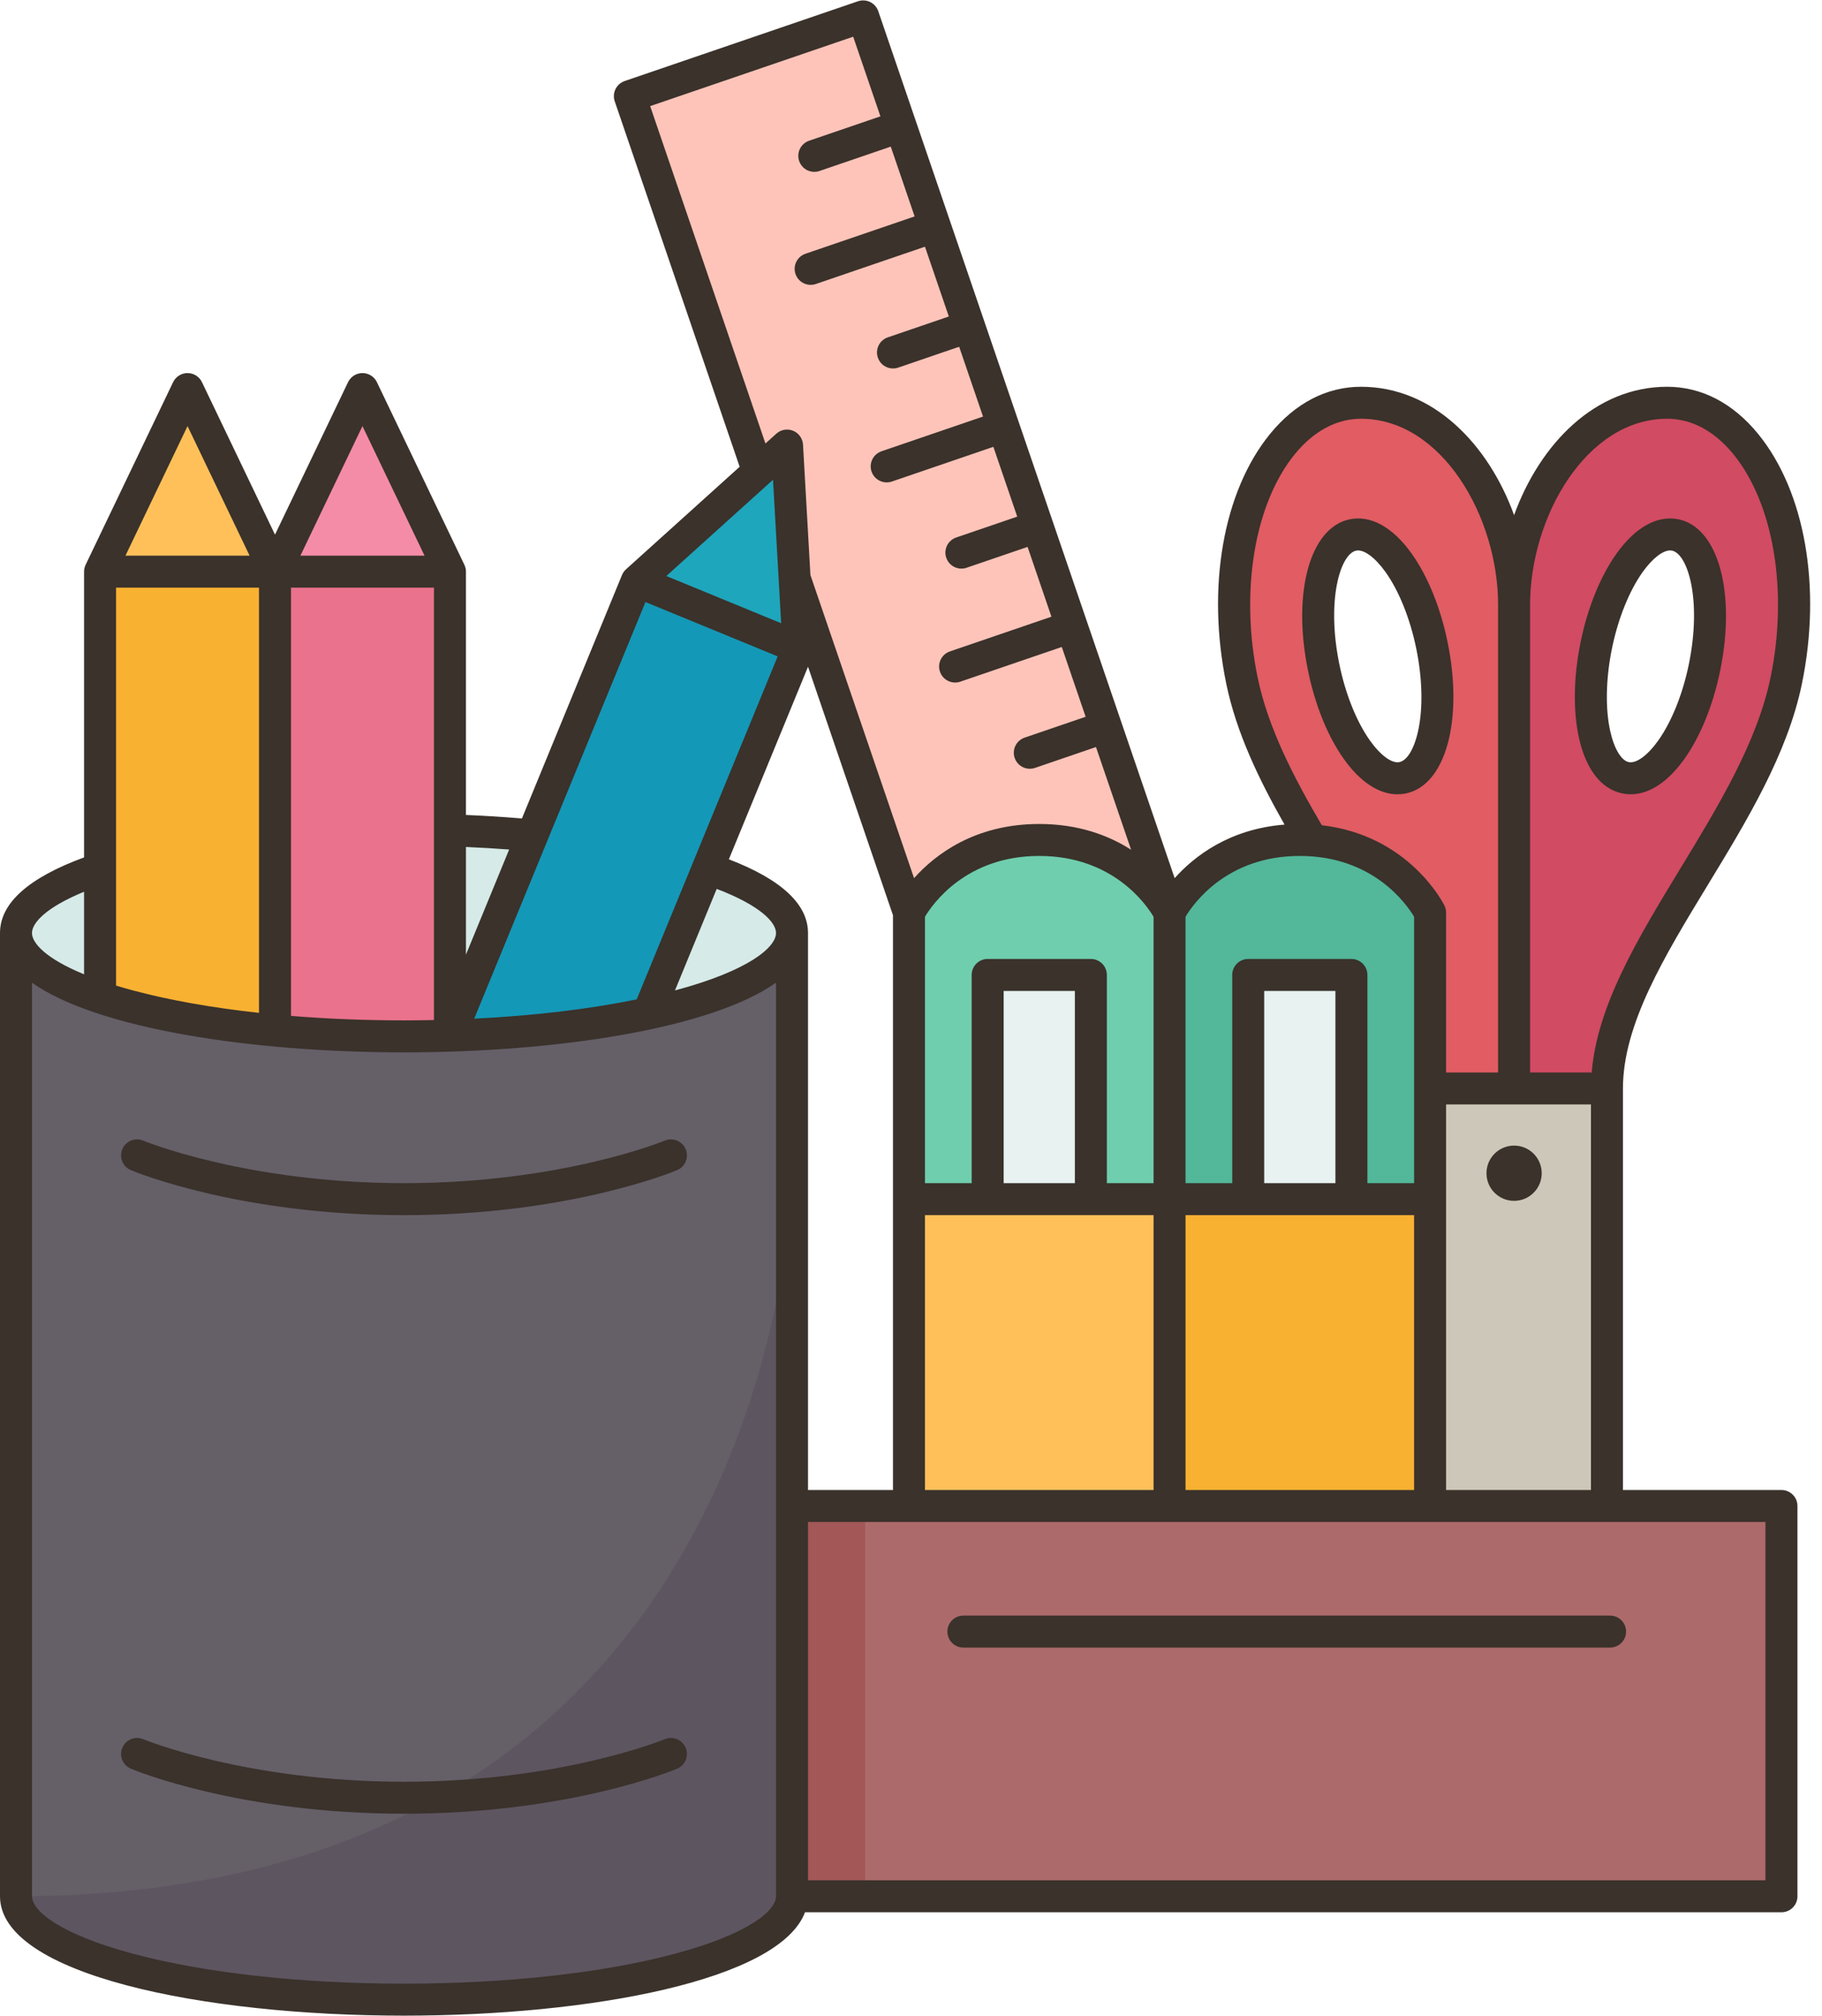 <?xml version="1.0" encoding="UTF-8"?>
<!DOCTYPE svg PUBLIC '-//W3C//DTD SVG 1.0//EN'
          'http://www.w3.org/TR/2001/REC-SVG-20010904/DTD/svg10.dtd'>
<svg height="504.1" preserveAspectRatio="xMidYMid meet" version="1.0" viewBox="0.0 -0.1 455.7 504.1" width="455.7" xmlns="http://www.w3.org/2000/svg" xmlns:xlink="http://www.w3.org/1999/xlink" zoomAndPan="magnify"
><g
  ><g
    ><g
      ><path d="M416.977,100.63c22.35,0,37.27,33.09,29.79,69.45c-7.49,36.37-44.85,70.04-44.85,102.04 c-6.995,11.164-14.669,12.199-23.23,0c-10.33-42.443-11.915-83.083,0-120.94C378.687,126.64,394.617,100.63,416.977,100.63z M426.317,166.82c3.43-16.77,0.15-31.6-7.32-33.13c-7.48-1.53-16.32,10.82-19.75,27.59c-3.43,16.77-0.16,31.61,7.32,33.14 C414.047,195.94,422.887,183.59,426.317,166.82z" fill="#d14b62"
      /></g
      ><g
      ><path d="M340.407,100.63c-22.36,0-37.27,33.09-29.79,69.45c2.82,13.7,9.87,27,17.58,39.99l29.48,62.05 c5.719,6.515,12.678,6.739,21.01,0V151.18C378.687,126.64,362.767,100.63,340.407,100.63z M350.817,194.42 c-7.48,1.52-16.32-10.83-19.75-27.6s-0.16-31.6,7.32-33.13c7.47-1.53,16.32,10.82,19.75,27.59S358.287,192.89,350.817,194.42z" fill="#e15c63"
      /></g
      ><g
      ><path d="M445.557,376.54v97.61l-247.47,0c-31.305-35.192-28.939-67.528,0-97.61l29.26,0l71.706-30.696 l58.624,9.915l44.24,20.781H445.557z" fill="#ad6a6a"
      /></g
      ><g
      ><path d="M276.617 181.64L268.057 156.62 259.507 131.59 250.947 106.57 242.387 81.54 215.877 4 157.537 23.95 189.637 117.83 188.748 138.574 198.737 144.47 198.737 144.48 227.347 228.14 292.507 228.13z" fill="#fec4b9"
      /></g
      ><g
      ><path d="M401.917,272.12v104.42l-44.24,0c-23.33-23.565-20.121-49.422,0-76.74 c-6.08-10.38-8.241-20.016,0-27.68h21.01H401.917z" fill="#cdc7b9"
      /></g
      ><g
      ><path d="M357.677,299.8v76.74l-65.16,0c-6.03-25.58-6.03-51.16,0-76.74l21.3-13.39l24.18-3.557 L357.677,299.8z" fill="#f9b132"
      /></g
      ><g
      ><path d="M292.517 299.8L292.517 376.54 227.347 376.54 227.347 299.8 247.604 295.115 272.837 292.049z" fill="#ffc05a"
      /></g
      ><g
      ><path d="M328.197,210.07c21.26,1.49,29.48,18.07,29.48,18.07v43.98v27.68h-19.68l-6.401-39.222 l-11.24-5.698l-8.159,44.92l-19.68,0c-8.551-25.956-9.855-50.159,0-71.66c0,0,9.01-18.18,32.58-18.18 C326.157,209.96,327.197,210,328.197,210.07z" fill="#53b79a"
      /></g
      ><g
      ><path d="M292.517,228.14v71.66h-19.68l-6.023-38.2l-12.262-2.69l-7.525,40.89h-19.68v-71.66 c0,0,9.02-18.18,32.58-18.18c23.2,0,32.3,17.62,32.58,18.17L292.517,228.14z" fill="#6fceae"
      /></g
      ><g
      ><path d="M312.197 243.73H337.997V299.8H312.197z" fill="#e7f2f1"
      /></g
      ><g
      ><path d="M247.027 243.73H272.837V299.8H247.027z" fill="#e7f2f1"
      /></g
      ><g
      ><path d="M3.997,233.24v240.91c0,14.28,43.45,25.85,97.05,25.85c53.59,0,97.04-11.57,97.04-25.85v-97.61 v-143.3H3.997z" fill="#655f68"
      /></g
      ><g
      ><path d="M177.007,217.15c13.2,4.41,21.08,10,21.08,16.09c0,8.11-14.02,15.34-35.95,20.09l0-0.01 C153.34,238.592,158.301,226.536,177.007,217.15z" fill="#d6eae8"
      /></g
      ><g
      ><path d="M25.027,217.16c12.529,10.599,13.471,21.307,0,32.15c-13.17-4.41-21.03-9.99-21.03-16.07 S11.867,221.58,25.027,217.16z" fill="#d6eae8"
      /></g
      ><g
      ><path d="M133.117,208.83c6.806,20.866-1.672,37.066-20.58,50.08c-15.833-19.057-20.694-36.769,0-51.35 C119.667,207.79,126.557,208.22,133.117,208.83z" fill="#d6eae8"
      /></g
      ><g
      ><path d="M199.727,161.88l-22.72,55.27l-14.87,36.17v0.01c-13.88,3-30.93,4.99-49.6,5.58l20.58-50.08 l26.14-63.59C178.096,139.693,191.586,145.24,199.727,161.88z" fill="#1498b7"
      /></g
      ><g
      ><path d="M198.737 144.48L199.727 161.88 159.257 145.24 189.637 117.84 189.637 117.83 196.857 111.32 198.737 144.47z" fill="#1ea6bc"
      /></g
      ><g
      ><path d="M112.537,207.56v51.35c-3.77,0.12-7.6,0.18-11.49,0.18c-11.31,0-22.17-0.52-32.27-1.47 c-12.708-39.899-11.858-78.038,0-114.75c14.587-12.411,29.173-12.411,43.76,0L112.537,207.56z" fill="#ea728c"
      /></g
      ><g
      ><path d="M90.657 97.2L112.537 142.87 68.777 142.87z" fill="#f48ca7"
      /></g
      ><g
      ><path d="M68.777,142.87l0,114.75c-17.38-1.63-32.5-4.54-43.75-8.31v-32.15l0-74.29 C39.61,130.459,54.194,130.459,68.777,142.87z" fill="#f9b132"
      /></g
      ><g
      ><path d="M46.907 97.2L68.777 142.87 25.027 142.87z" fill="#ffc05a"
      /></g
      ><g
      ><path d="M109.767,449.33c87.06-49.32,88.32-155,88.32-155v82.21v97.61c0,14.28-43.45,25.85-97.04,25.85 c-53.6,0-97.05-11.57-97.05-25.85C48.797,474.15,83.257,464.36,109.767,449.33z" fill="#5d5560"
      /></g
      ><g
      ><path d="M198.087 376.54H216.377V474.15H198.087z" fill="#a35757"
      /></g
    ></g
    ><g
    ><path d="M101.044,504c46.676,0,93.878-8.863,100.297-25.854H445.56c2.209,0,4-1.791,4-4v-97.607 c0-2.209-1.791-4-4-4h-39.645V272.117c0-16.015,10.316-32.972,21.238-50.925c9.789-16.092,19.912-32.731,23.528-50.302 c4.969-24.146,0.775-48.077-10.944-62.454c-6.297-7.725-14.168-11.808-22.762-11.808c-18.028,0-31.838,14.33-38.285,32.103 c-6.446-17.773-20.256-32.103-38.284-32.103c-8.594,0-16.465,4.083-22.762,11.808c-11.719,14.376-15.913,38.307-10.944,62.454 c2.529,12.291,8.26,24.115,14.575,35.238c-13.842,1.092-22.617,7.946-27.481,13.391L219.666,2.706 c-0.343-1.004-1.071-1.83-2.023-2.297c-0.951-0.467-2.051-0.537-3.055-0.193L156.24,20.164c-1.004,0.343-1.83,1.071-2.297,2.023 s-0.537,2.051-0.193,3.055l31.247,91.394l-28.416,25.637c-0.444,0.4-0.792,0.896-1.02,1.449l-25.023,60.872 c-4.574-0.383-9.256-0.679-14.002-0.88v-60.844c0-0.598-0.134-1.188-0.393-1.728L94.266,95.476 c-0.665-1.389-2.068-2.272-3.607-2.272s-2.942,0.883-3.607,2.272l-18.27,38.137l-18.27-38.137 c-0.665-1.389-2.068-2.272-3.607-2.272s-2.942,0.883-3.607,2.272l-21.877,45.667c-0.258,0.54-0.393,1.13-0.393,1.728v71.46 C7.073,219.456,0,225.809,0,233.236v240.911C0,493.746,50.832,504,101.044,504z M168.635,488.563 c-18.003,4.796-42.007,7.437-67.591,7.437s-49.588-2.642-67.591-7.437C14.666,483.557,8,477.668,8,474.146V245.663 c16.246,11.483,54.821,17.426,93.044,17.426s76.798-5.943,93.044-17.426v228.483C194.088,477.668,187.422,483.557,168.635,488.563z M29.027,146.871h35.754v106.337c-11.594-1.26-22.229-3.132-31.328-5.556c-1.561-0.416-3.03-0.838-4.426-1.264V146.871z M108.535,255.006c-2.481,0.051-4.976,0.084-7.491,0.084c-9.732,0-19.232-0.385-28.263-1.122V146.871h35.754V255.006z M195.374,155.764l-28.719-11.806l26.681-24.072L195.374,155.764z M202.094,166.645l21.251,62.157v143.737h-21.257V233.236 c0-7.201-6.668-13.389-19.791-18.431L202.094,166.645z M288.513,229.174v66.627h-11.68v-52.074c0-2.209-1.791-4-4-4h-25.809 c-2.209,0-4,1.791-4,4v52.074h-11.679v-66.627c1.913-3.207,10.294-15.21,28.584-15.21 C278.254,213.963,286.628,226.007,288.513,229.174z M334.001,295.801h-17.809v-48.074h17.809V295.801z M353.68,303.801v68.738 h-57.167v-68.738H353.68z M288.513,372.539h-57.168v-68.738h57.168V372.539z M268.833,295.801h-17.809v-48.074h17.809V295.801z M179.255,222.204c10.84,4.136,14.833,8.332,14.833,11.032c0,3.51-6.626,9.373-25.273,14.367L179.255,222.204z M441.56,470.146 H202.088v-89.607H441.56V470.146z M361.68,372.539v-96.422h36.234v96.422H361.68z M416.974,104.628 c7.717,0,13.266,4.82,16.562,8.863c10.083,12.37,13.737,34.267,9.309,55.787c-3.336,16.211-13.092,32.248-22.527,47.757 c-10.678,17.553-20.801,34.204-22.226,51.083h-15.402V151.183C382.689,129.163,396.77,104.628,416.974,104.628z M323.844,113.491 c3.296-4.043,8.845-8.863,16.562-8.863c20.204,0,34.284,24.535,34.284,46.555v116.934H361.68v-39.979 c0-0.617-0.143-1.226-0.417-1.778c-0.382-0.771-8.984-17.562-30.66-20.072c-6.888-11.734-13.448-24.277-16.068-37.01 C310.107,147.758,313.761,125.86,323.844,113.491z M325.096,213.963c18.307,0,26.688,12.027,28.584,15.208v66.629h-11.679v-52.074 c0-2.209-1.791-4-4-4h-25.809c-2.209,0-4,1.791-4,4v52.074h-11.679v-66.625C298.415,225.982,306.79,213.963,325.096,213.963z M162.613,26.439l50.778-17.36l6.811,19.922c-0.012,0.004-0.025,0.005-0.037,0.009l-17.798,6.085 c-2.09,0.714-3.206,2.988-2.491,5.079c0.568,1.662,2.121,2.707,3.784,2.707c0.429,0,0.866-0.069,1.294-0.216l17.798-6.085 c0.012-0.004,0.022-0.012,0.035-0.016l5.971,17.464c-0.012,0.004-0.025,0.004-0.037,0.009l-27.264,9.321 c-2.09,0.714-3.206,2.988-2.491,5.079c0.568,1.662,2.121,2.707,3.784,2.707c0.429,0,0.866-0.069,1.294-0.216l27.264-9.321 c0.012-0.004,0.022-0.011,0.034-0.016l5.969,17.46l-15.26,5.217c-2.09,0.714-3.206,2.988-2.491,5.079 c0.568,1.662,2.121,2.707,3.784,2.707c0.429,0,0.866-0.069,1.294-0.216l15.26-5.217l5.968,17.457l-25.389,8.681 c-2.09,0.714-3.206,2.988-2.491,5.079c0.568,1.662,2.121,2.707,3.784,2.707c0.429,0,0.866-0.069,1.294-0.216l25.389-8.681 l5.968,17.457l-15.261,5.218c-2.09,0.714-3.206,2.988-2.491,5.079c0.568,1.662,2.121,2.707,3.784,2.707 c0.429,0,0.866-0.069,1.294-0.216l15.261-5.218l5.968,17.457l-25.389,8.681c-2.09,0.714-3.206,2.988-2.491,5.079 c0.568,1.662,2.121,2.707,3.784,2.707c0.429,0,0.866-0.069,1.294-0.216l25.389-8.681l5.968,17.457l-15.261,5.218 c-2.09,0.714-3.206,2.988-2.491,5.079c0.568,1.662,2.121,2.707,3.784,2.707c0.429,0,0.866-0.069,1.294-0.216l15.261-5.218 l8.781,25.685c-5.586-3.581-13.13-6.444-22.979-6.444c-16.069,0-26.005,7.618-31.306,13.549l-25.921-75.815l-1.852-32.601 c-0.087-1.537-1.049-2.887-2.473-3.473c-1.423-0.584-3.057-0.302-4.201,0.73l-2.72,2.454L162.613,26.439z M161.438,150.464 l33.069,13.594l-35.263,85.783c-11.959,2.452-25.821,4.094-40.638,4.819L161.438,150.464z M127.346,212.358l-10.811,26.299V211.72 C120.184,211.879,123.797,212.09,127.346,212.358z M90.658,106.462l15.525,32.409H75.132L90.658,106.462z M46.904,106.462 l15.526,32.409H31.378L46.904,106.462z M21.027,222.916v20.651C11.622,239.706,8,235.829,8,233.236 C8,230.692,11.544,226.817,21.027,222.916z M171.491,287.307c0.854,2.036-0.102,4.378-2.136,5.233 c-1.093,0.46-27.248,11.26-68.311,11.26S33.827,293,32.733,292.54c-2.036-0.856-2.993-3.201-2.136-5.238 c0.855-2.036,3.199-2.995,5.238-2.136c0.25,0.104,25.875,10.634,65.209,10.634s64.958-10.53,65.212-10.636 C168.292,284.311,170.637,285.271,171.491,287.307z M171.491,437.006c0.854,2.036-0.102,4.378-2.136,5.233 c-1.093,0.46-27.248,11.26-68.311,11.26s-67.217-10.8-68.311-11.26c-2.036-0.856-2.993-3.201-2.136-5.238 c0.855-2.036,3.199-2.994,5.238-2.136c0.25,0.104,25.875,10.634,65.209,10.634s64.958-10.53,65.212-10.636 C168.292,434.01,170.637,434.97,171.491,437.006z M236.953,407.947c0-2.209,1.791-4,4-4h161.742c2.209,0,4,1.791,4,4s-1.791,4-4,4 H240.953C238.744,411.947,236.953,410.156,236.953,407.947z M405.765,198.334c0.695,0.142,1.394,0.212,2.095,0.212 c4.598,0,9.268-3.034,13.35-8.738c4.05-5.658,7.254-13.537,9.024-22.185c3.999-19.543-0.489-35.817-10.439-37.854 c-5.253-1.076-10.741,1.953-15.445,8.525c-4.05,5.658-7.254,13.537-9.024,22.185s-1.917,17.152-0.416,23.946 C396.654,192.319,400.509,197.258,405.765,198.334z M403.164,162.084c1.527-7.462,4.33-14.436,7.691-19.132 c2.424-3.387,4.996-5.391,6.863-5.391c0.163,0,0.321,0.016,0.474,0.047c3.92,0.802,7.508,12.27,4.205,28.412 c-1.527,7.462-4.331,14.436-7.692,19.132c-2.636,3.683-5.444,5.73-7.336,5.344c-1.889-0.387-3.67-3.374-4.647-7.796 C401.475,177.061,401.636,169.547,403.164,162.084z M336.169,189.809c4.083,5.704,8.752,8.738,13.351,8.738 c0.701,0,1.4-0.07,2.095-0.212c9.95-2.036,14.438-18.31,10.439-37.854c-1.77-8.648-4.975-16.527-9.024-22.185 c-4.704-6.573-10.19-9.602-15.445-8.525c-9.95,2.036-14.438,18.31-10.439,37.854C328.915,176.271,332.12,184.15,336.169,189.809z M339.188,137.608c1.89-0.39,4.7,1.661,7.336,5.344c3.361,4.696,6.165,11.67,7.692,19.132c3.303,16.143-0.284,27.61-4.205,28.412 c-1.896,0.389-4.7-1.661-7.336-5.344c-3.361-4.696-6.165-11.67-7.692-19.132C331.681,149.879,335.268,138.41,339.188,137.608z M385.598,293.315c0,3.815-3.093,6.909-6.909,6.909s-6.909-3.093-6.909-6.909s3.093-6.909,6.909-6.909 S385.598,289.5,385.598,293.315z" fill="#3a322b"
    /></g
  ></g
></svg
>
